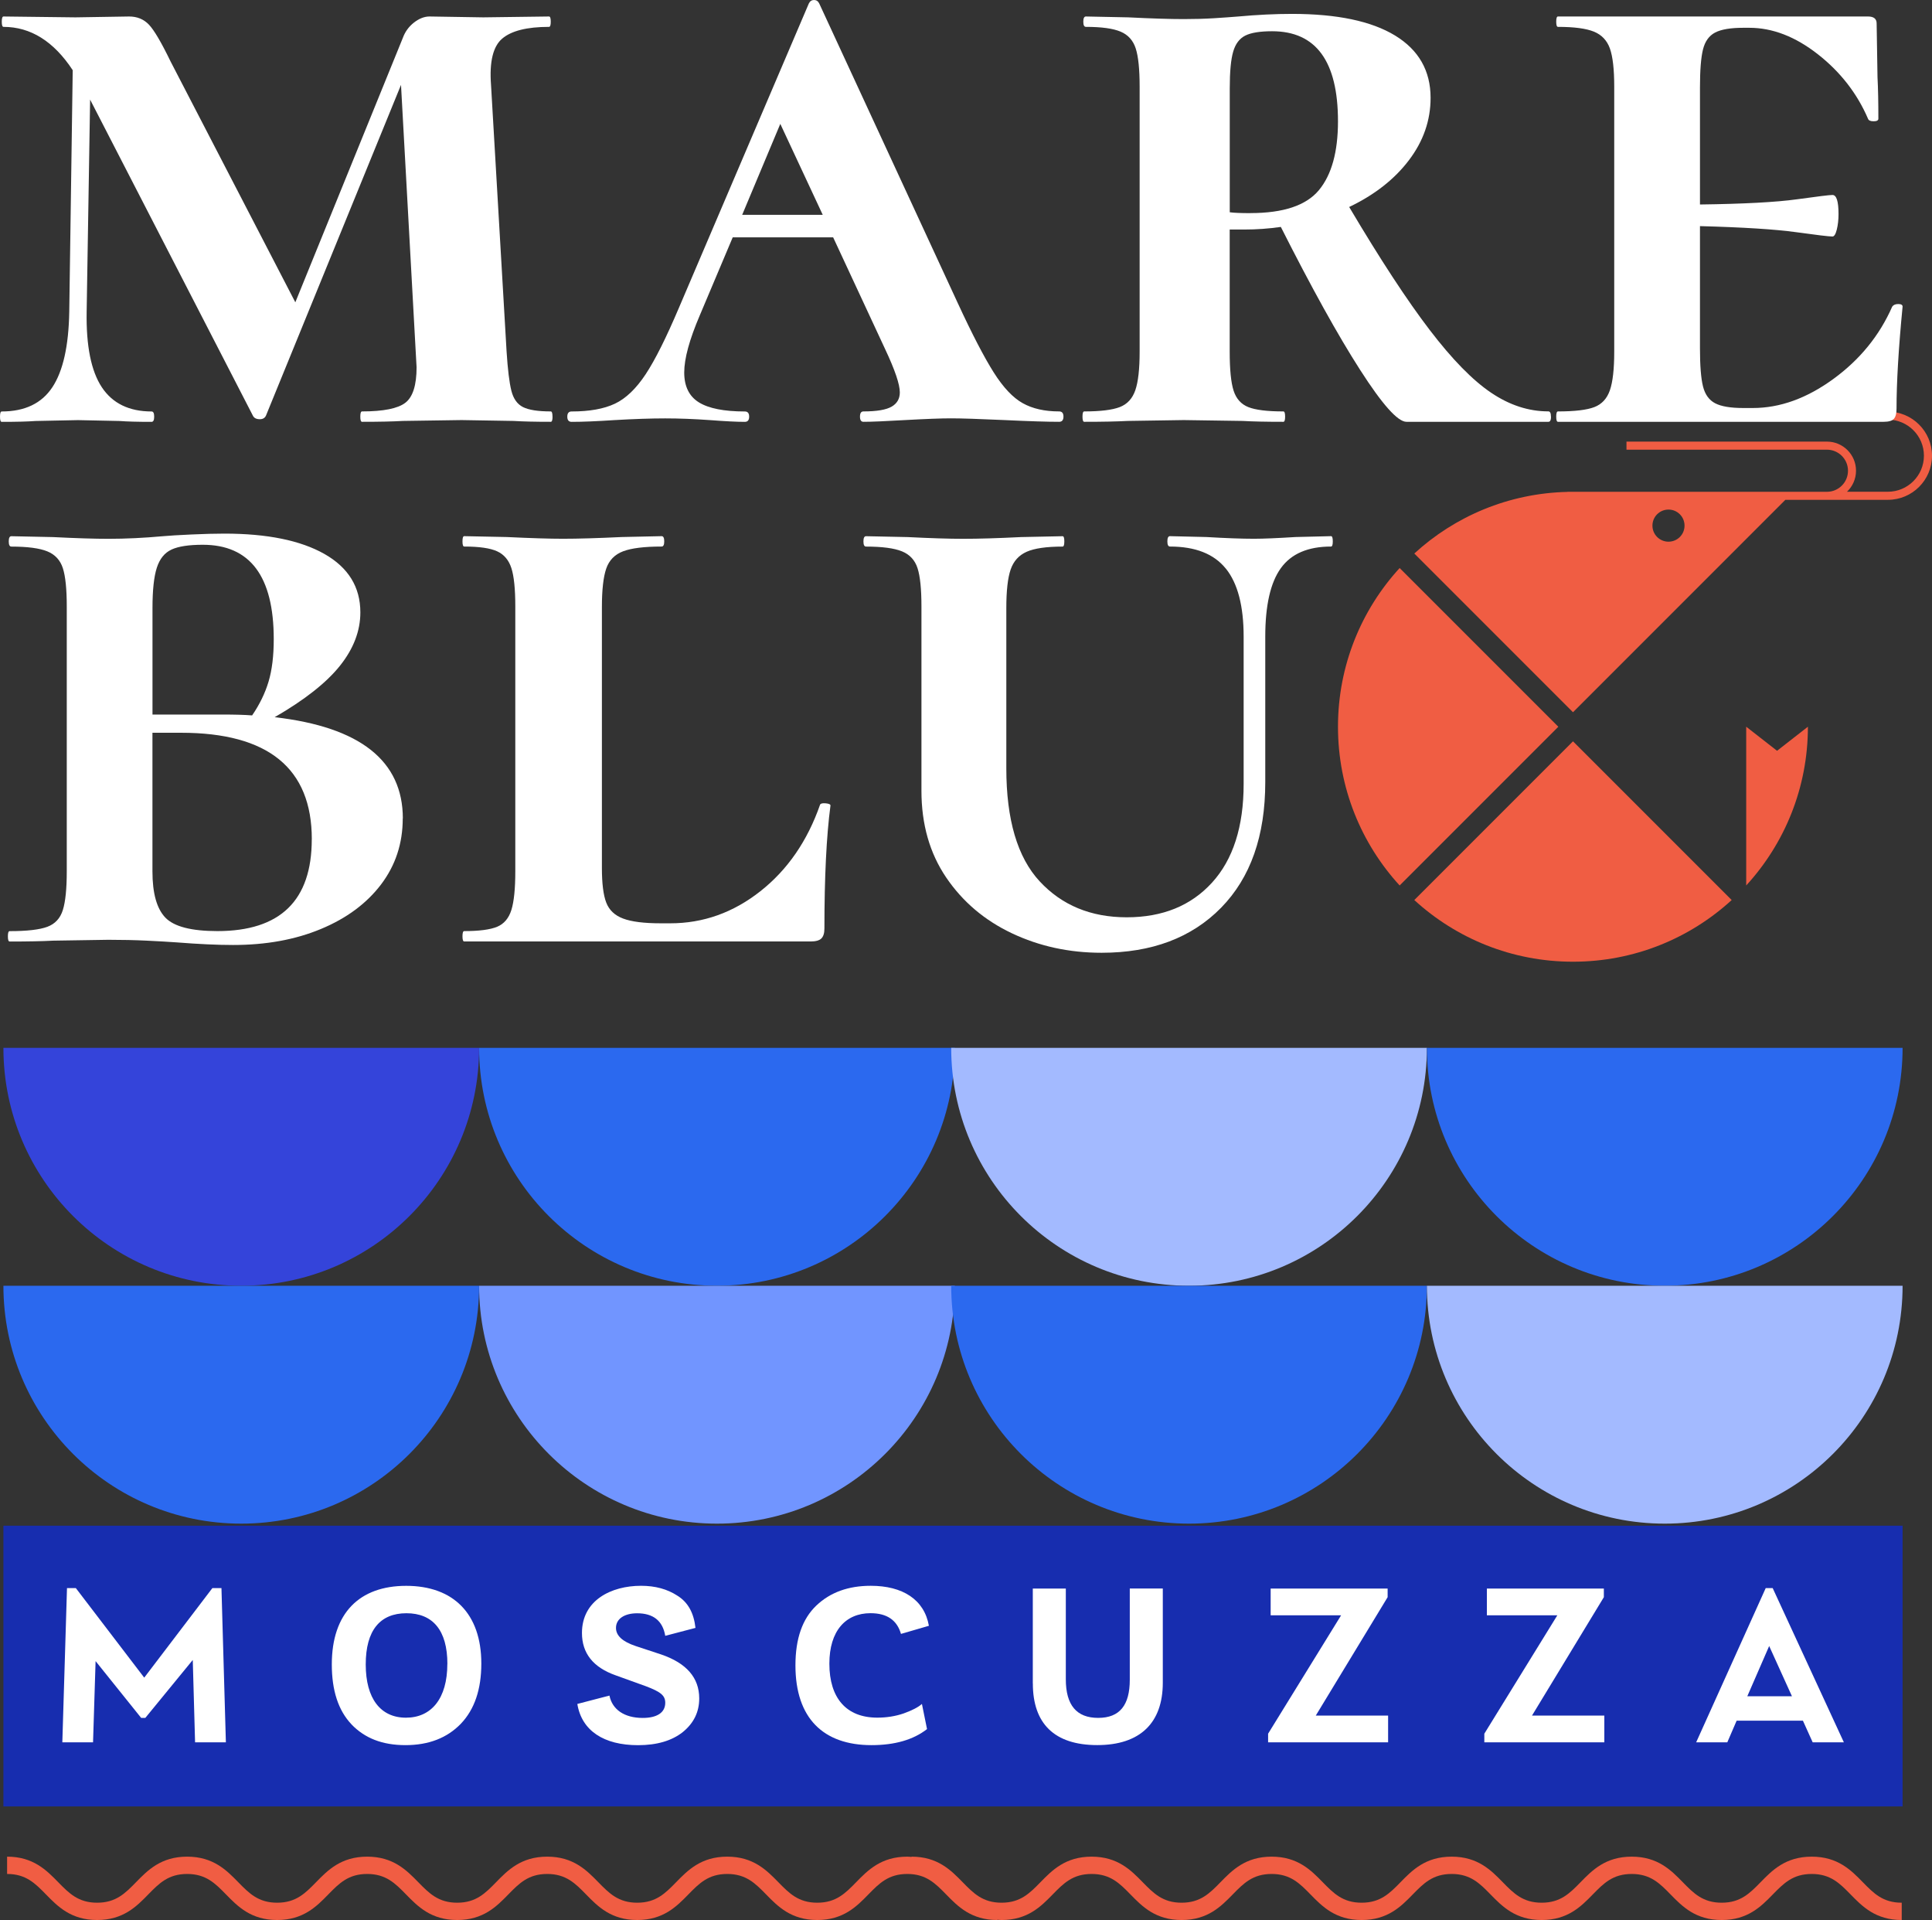 <svg xmlns="http://www.w3.org/2000/svg" id="Livello_1" data-name="Livello 1" viewBox="0 0 402 399.43"><rect x="0" y="0" width="402" height="399.43" fill="#333333" stroke="none"/><defs><style>      .cls-1 {        fill: #7195ff;      }      .cls-1, .cls-2, .cls-3, .cls-4, .cls-5, .cls-6, .cls-7 {        stroke-width: 0px;      }      .cls-2 {        fill: #3444da;      }      .cls-3 {        fill: #a3baff;      }      .cls-4 {        fill: #fff;      }      .cls-5 {        fill: #2b69ef;      }      .cls-6 {        fill: #172daf;      }      .cls-7 {        fill: #f05d43;      }    </style></defs><g><path class="cls-7" d="m363.35,184.2c7.97-8.7,12.83-20.29,12.83-33.02l-6.42,5.01-6.42-5.01v33.02h.01Z"></path><path class="cls-7" d="m294.28,187.24c8.7,7.97,20.29,12.83,33.02,12.83s24.32-4.86,33.02-12.83l-33.02-33.02-33.02,33.02Z"></path><path class="cls-7" d="m291.23,118.17c-7.97,8.7-12.83,20.29-12.83,33.02s4.86,24.32,12.83,33.02l33.02-33.02-33.02-33.02Z"></path><path class="cls-7" d="m392.82,85.62h-38.87v1.68h38.87c4.13,0,7.5,3.36,7.5,7.5s-3.36,7.5-7.5,7.5h-8.51c1.16-1.1,1.88-2.66,1.88-4.38,0-3.34-2.71-6.05-6.05-6.05h-41.71v1.68h41.71c2.41,0,4.38,1.96,4.38,4.38s-1.96,4.38-4.38,4.38h-53.98v.02c-12.28.28-23.44,5.09-31.88,12.82l33.02,33.02,33.02-33.02,11.17-11.17h21.34c5.06,0,9.17-4.11,9.17-9.17s-4.11-9.17-9.17-9.17v-.02Zm-45.65,27.07c-1.84,0-3.34-1.49-3.34-3.34s1.49-3.34,3.34-3.34,3.34,1.49,3.34,3.34-1.49,3.34-3.34,3.34Z"></path></g><path class="cls-5" d="m149.18,267.48c27.33,0,49.49-22.16,49.49-49.49h-98.98c0,27.33,22.16,49.49,49.49,49.49Z"></path><path class="cls-3" d="m247.41,267.48c27.33,0,49.49-22.16,49.49-49.49h-98.98c0,27.33,22.16,49.49,49.49,49.49h0Z"></path><path class="cls-5" d="m346.39,267.48c27.33,0,49.49-22.16,49.49-49.49h-98.98c0,27.33,22.16,49.49,49.49,49.49h0Z"></path><path class="cls-1" d="m149.18,316.97c27.33,0,49.49-22.16,49.49-49.49h-98.98c0,27.33,22.16,49.49,49.49,49.49Z"></path><path class="cls-5" d="m247.41,316.97c27.33,0,49.49-22.16,49.49-49.49h-98.98c0,27.33,22.16,49.49,49.49,49.49h0Z"></path><path class="cls-3" d="m346.39,316.97c27.33,0,49.49-22.16,49.49-49.49h-98.98c0,27.33,22.16,49.49,49.49,49.49h0Z"></path><path class="cls-2" d="m50.2,267.48c27.33,0,49.49-22.16,49.49-49.49H.71c0,27.33,22.16,49.49,49.49,49.49Z"></path><path class="cls-5" d="m50.2,316.97c27.33,0,49.49-22.16,49.49-49.49H.71c0,27.33,22.16,49.49,49.49,49.49Z"></path><g><path class="cls-4" d="m114.97,86.67c0,.72-.12,1.08-.36,1.08-3.24,0-5.83-.06-7.75-.18l-10.81-.18-12.25.18c-2.04.12-4.87.18-8.47.18-.24,0-.36-.36-.36-1.08s.12-1.08.36-1.08c4.44,0,7.45-.6,9.01-1.8,1.56-1.2,2.34-3.66,2.34-7.39l-.18-3.24-3.06-55.5-28.11,68.83c-.24.48-.66.72-1.26.72-.72,0-1.2-.24-1.44-.72L18.75,20.72l-.72,44.15c-.12,7.09.93,12.32,3.15,15.68s5.68,5.05,10.36,5.05c.36,0,.54.36.54,1.08s-.18,1.08-.54,1.08c-2.88,0-5.11-.06-6.67-.18l-8.65-.18-8.83.18c-1.56.12-3.9.18-7.03.18-.24,0-.36-.36-.36-1.08s.12-1.08.36-1.08c4.8,0,8.32-1.68,10.54-5.05,2.22-3.36,3.39-8.59,3.51-15.68l.72-50.27C11.18,8.59,6.37,5.59.73,5.59c-.24,0-.36-.36-.36-1.08s.12-1.08.36-1.08l14.96.18,11.17-.18c1.68,0,3.06.57,4.14,1.71s2.58,3.69,4.5,7.66l25.95,50.09L83.8,7.93c.48-1.32,1.26-2.4,2.34-3.24,1.08-.84,2.16-1.26,3.24-1.26l11.17.18,13.69-.18c.24,0,.36.36.36,1.08s-.12,1.08-.36,1.08c-4.57,0-7.81.81-9.73,2.43s-2.7,4.84-2.34,9.64l3.24,55.5c.24,3.72.57,6.43.99,8.11s1.23,2.82,2.43,3.42,3.12.9,5.77.9c.24,0,.36.36.36,1.08h.01Z"></path><path class="cls-4" d="m221.28,86.67c0,.72-.3,1.08-.9,1.08-2.52,0-6.31-.12-11.35-.36-5.29-.24-9.01-.36-11.17-.36-2.04,0-5.22.12-9.55.36-4.09.24-6.97.36-8.65.36-.48,0-.72-.36-.72-1.08s.24-1.08.72-1.08c2.76,0,4.71-.33,5.86-.99,1.14-.66,1.71-1.65,1.71-2.97,0-1.68-1.02-4.68-3.06-9.01l-10.81-23.24h-20.9l-6.85,16.22c-2.16,5.05-3.24,9.01-3.24,11.89s1.02,4.96,3.06,6.22,5.23,1.89,9.55,1.89c.6,0,.9.36.9,1.08s-.3,1.08-.9,1.08c-1.68,0-4.08-.12-7.21-.36-3.36-.24-6.49-.36-9.37-.36s-6.55.12-10.63.36c-3.6.24-6.55.36-8.83.36-.6,0-.9-.36-.9-1.08s.3-1.08.9-1.08c3.72,0,6.73-.54,9.01-1.62s4.41-3.12,6.4-6.13c1.98-3,4.29-7.63,6.94-13.87L168.3.72c.24-.48.6-.72,1.08-.72s.84.24,1.08.72l28.83,62.34c3,6.49,5.5,11.29,7.48,14.42,1.98,3.13,3.99,5.26,6.04,6.4,2.04,1.14,4.56,1.71,7.57,1.71.6,0,.9.36.9,1.08h0Zm-66.85-41.98h16.76l-8.83-18.92-7.93,18.92Z"></path><path class="cls-4" d="m322.73,86.67c0,.72-.18,1.08-.54,1.08h-29.55c-1.8,0-5.02-3.6-9.64-10.81-4.63-7.21-10.12-17.12-16.49-29.73-2.52.36-5.05.54-7.57.54h-3.07v25.41c0,3.72.27,6.43.81,8.11s1.56,2.82,3.06,3.42,3.93.9,7.3.9c.24,0,.36.36.36,1.08s-.12,1.08-.36,1.08c-3.6,0-6.43-.06-8.47-.18l-12.25-.18-11.71.18c-2.16.12-5.17.18-9.01.18-.24,0-.36-.36-.36-1.08s.12-1.08.36-1.08c3.36,0,5.82-.3,7.39-.9,1.56-.6,2.64-1.77,3.24-3.51.6-1.74.9-4.41.9-8.02V18.02c0-3.6-.27-6.24-.81-7.93-.54-1.68-1.59-2.85-3.16-3.51-1.56-.66-3.96-.99-7.21-.99-.36,0-.54-.36-.54-1.08s.18-1.08.54-1.08l8.83.18c4.8.24,8.65.36,11.53.36,2.28,0,4.38-.06,6.31-.18,1.92-.12,3.6-.24,5.05-.36,3.97-.36,7.68-.54,11.17-.54,9.37,0,16.51,1.5,21.44,4.5,4.92,3,7.39,7.33,7.39,12.97,0,4.68-1.5,9.01-4.51,12.97-3,3.96-7.15,7.21-12.43,9.73,6.48,10.93,12.07,19.46,16.76,25.59,4.68,6.13,8.95,10.48,12.79,13.06,3.84,2.59,7.81,3.87,11.89,3.87.36,0,.54.36.54,1.08h.02Zm-62.53-42.34c6.85,0,11.59-1.59,14.23-4.77s3.97-7.96,3.97-14.32c0-12.49-4.57-18.74-13.7-18.74-2.52,0-4.38.3-5.58.9-1.2.6-2.05,1.71-2.52,3.33-.48,1.62-.72,4.18-.72,7.66v25.77c.84.12,2.28.18,4.33.18h-.01Z"></path><path class="cls-4" d="m394.98,63.25c.6,0,.9.18.9.54-.84,8.65-1.26,15.74-1.26,21.26,0,.96-.18,1.65-.54,2.07-.36.42-1.08.63-2.16.63h-67.75c-.24,0-.36-.36-.36-1.08s.12-1.08.36-1.08c3.48,0,6.01-.3,7.57-.9s2.64-1.77,3.24-3.51c.6-1.74.9-4.41.9-8.02V18.02c0-3.6-.3-6.24-.9-7.93-.6-1.68-1.71-2.85-3.33-3.51-1.62-.66-4.12-.99-7.48-.99-.24,0-.36-.36-.36-1.08s.12-1.08.36-1.08h64.51c1.2,0,1.8.48,1.8,1.44l.18,11.17c.12,2.28.18,5.17.18,8.65,0,.36-.33.54-.99.54s-1.05-.18-1.17-.54c-2.28-5.29-5.77-9.76-10.45-13.42-4.68-3.66-9.43-5.49-14.24-5.49h-1.26c-2.64,0-4.6.33-5.86.99-1.26.66-2.1,1.83-2.52,3.51-.42,1.68-.63,4.32-.63,7.93v24.33c9.13-.12,15.86-.48,20.18-1.08,4.33-.6,6.78-.9,7.39-.9.84,0,1.26,1.32,1.26,3.96,0,1.2-.12,2.28-.36,3.24-.24.96-.54,1.44-.9,1.44-.72,0-3.24-.3-7.57-.9-4.33-.6-10.99-1.02-20-1.26v25.41c0,3.6.21,6.25.63,7.93s1.26,2.85,2.52,3.51c1.26.66,3.21.99,5.86.99h1.98c5.65,0,11.23-2.01,16.76-6.04,5.52-4.02,9.61-9.04,12.25-15.05.24-.36.66-.54,1.26-.54Z"></path><path class="cls-4" d="m83.8,170.28c0,5.17-1.5,9.73-4.5,13.7-3,3.96-7.18,7.06-12.52,9.28-5.35,2.23-11.44,3.33-18.29,3.33-3.24,0-7.15-.18-11.71-.54-1.68-.12-3.76-.24-6.22-.36s-5.14-.18-8.02-.18l-11.53.18c-2.16.12-5.17.18-9.01.18-.24,0-.36-.36-.36-1.08s.12-1.08.36-1.08c3.6,0,6.22-.3,7.84-.9,1.62-.6,2.7-1.77,3.24-3.51.54-1.74.81-4.42.81-8.02v-55.14c0-3.6-.27-6.24-.81-7.93-.54-1.68-1.62-2.85-3.24-3.51s-4.12-.99-7.48-.99c-.36,0-.54-.36-.54-1.08s.18-1.08.54-1.08l8.65.18c4.8.24,8.65.36,11.53.36,3.6,0,7.39-.18,11.35-.54,1.32-.12,3.3-.24,5.95-.36,2.64-.12,4.92-.18,6.85-.18,8.89,0,15.83,1.41,20.81,4.23,4.98,2.83,7.48,6.88,7.48,12.16,0,3.85-1.41,7.54-4.23,11.08-2.82,3.54-7.36,7.12-13.6,10.72,17.78,2.04,26.67,9.07,26.67,21.08h-.02Zm-48.11-55.95c-1.44.66-2.46,1.92-3.06,3.78-.6,1.86-.9,4.66-.9,8.38v22.16h14.42c2.76,0,4.86.06,6.31.18,1.56-2.28,2.7-4.62,3.42-7.03.72-2.4,1.08-5.34,1.08-8.83,0-13.09-4.93-19.64-14.77-19.64-2.88,0-5.05.33-6.49.99h-.01Zm29.19,60.27c0-14.77-9.07-22.16-27.21-22.16h-5.95v28.83c0,4.57.9,7.78,2.7,9.64s5.41,2.79,10.81,2.79c13.09,0,19.64-6.36,19.64-19.1h.01Z"></path><path class="cls-4" d="m125.24,180.55c0,3.24.3,5.65.9,7.21.6,1.56,1.77,2.68,3.51,3.33,1.74.66,4.35.99,7.84.99h1.98c6.85,0,13.09-2.22,18.74-6.67,5.64-4.44,9.79-10.45,12.43-18.02.12-.24.51-.33,1.17-.27s.99.21.99.45c-.84,6.37-1.26,14.9-1.26,25.59,0,.96-.21,1.65-.63,2.07-.42.42-1.17.63-2.25.63h-72.07c-.24,0-.36-.36-.36-1.08s.12-1.08.36-1.08c3.12,0,5.41-.3,6.85-.9,1.44-.6,2.43-1.77,2.97-3.51.54-1.74.81-4.42.81-8.02v-55.14c0-3.6-.27-6.24-.81-7.93-.54-1.68-1.53-2.85-2.97-3.51s-3.73-.99-6.85-.99c-.24,0-.36-.36-.36-1.08s.12-1.08.36-1.08l8.83.18c5.05.24,8.95.36,11.71.36,3.12,0,7.21-.12,12.25-.36l8.29-.18c.36,0,.54.36.54,1.08s-.18,1.08-.54,1.08c-3.6,0-6.28.33-8.02.99-1.74.66-2.91,1.86-3.51,3.6s-.9,4.42-.9,8.02v54.24h0Z"></path><path class="cls-4" d="m255.06,118.29c-2.46-3.06-6.34-4.59-11.62-4.59-.36,0-.54-.36-.54-1.08s.18-1.08.54-1.08l7.57.18c4.08.24,7.39.36,9.91.36,1.92,0,4.8-.12,8.65-.36l7.39-.18c.24,0,.36.36.36,1.08s-.12,1.08-.36,1.08c-4.81,0-8.29,1.5-10.45,4.5s-3.24,7.75-3.24,14.24v30.27c0,11.17-3.06,19.88-9.19,26.13s-14.42,9.37-24.87,9.37c-6.73,0-12.94-1.35-18.65-4.05-5.71-2.7-10.27-6.58-13.69-11.62-3.42-5.05-5.14-11.05-5.14-18.02v-38.38c0-3.6-.27-6.24-.81-7.93-.54-1.68-1.62-2.85-3.24-3.51-1.62-.66-4.12-.99-7.48-.99-.36,0-.54-.36-.54-1.08s.18-1.08.54-1.08l8.65.18c4.8.24,8.65.36,11.53.36,3.24,0,7.27-.12,12.07-.36l8.65-.18c.24,0,.36.36.36,1.08s-.12,1.08-.36,1.08c-3.36,0-5.86.36-7.48,1.08s-2.73,1.95-3.33,3.69c-.6,1.74-.9,4.42-.9,8.02v33.33c0,10.69,2.31,18.53,6.94,23.52,4.62,4.98,10.66,7.48,18.11,7.48s13.36-2.4,17.75-7.21c4.38-4.8,6.58-11.65,6.58-20.54v-30.63c0-6.37-1.23-11.08-3.69-14.15h-.02Z"></path></g><rect class="cls-6" x=".71" y="317.4" width="395.17" height="58.4"></rect><g><path class="cls-4" d="m46.98,362.46h-6.39l-.48-17.13-9.87,12.05h-.87l-9.48-11.81-.53,16.89h-6.39l.97-32.08h1.84l14.23,18.63,14.18-18.63h1.89l.92,32.08h-.02Z"></path><path class="cls-4" d="m73.15,358.74c-2.76-2.9-4.11-7.06-4.11-12.48,0-10.69,5.76-16.35,15.48-16.35s15.63,5.71,15.63,16.16c0,5.37-1.4,9.53-4.26,12.53-2.85,2.95-6.68,4.45-11.52,4.45s-8.47-1.45-11.23-4.31h.01Zm19.94-12.58c0-7.02-3.05-10.55-8.52-10.55s-8.47,3.53-8.47,10.65,3.1,11.08,8.37,11.08,8.61-3.97,8.61-11.18h.01Z"></path><path class="cls-4" d="m120.13,354.48l6.68-1.74c.58,2.9,3.1,4.65,6.92,4.65,2.9,0,4.69-1.06,4.69-3.15,0-1.5-.92-2.27-4.02-3.44l-6.29-2.27c-4.69-1.65-7.02-4.6-7.02-8.81,0-6.82,6.1-9.82,12.29-9.82,2.95,0,5.47.68,7.6,2.08,2.18,1.36,3.39,3.58,3.73,6.68l-6.29,1.65c-.53-3.15-2.52-4.69-5.85-4.69-2.52,0-4.4,1.07-4.4,3.05,0,1.6,1.35,2.85,4.11,3.77l5.27,1.74c5.27,1.79,7.94,4.84,7.94,9.15,0,2.85-1.16,5.18-3.44,7.02-2.27,1.79-5.37,2.71-9.29,2.71-7.11,0-11.71-3-12.63-8.56v-.02Z"></path><path class="cls-4" d="m165.51,346.45c0-5.56,1.45-9.68,4.35-12.44,2.9-2.76,6.68-4.11,11.32-4.11,6.63,0,11.13,2.85,12.1,8.32l-5.81,1.69c-.82-2.85-2.9-4.31-6.34-4.31-5.18,0-8.56,3.68-8.56,10.5,0,7.16,3.53,11.23,9.97,11.23,1.94,0,3.77-.29,5.47-.87,1.74-.63,3-1.26,3.82-1.98l1.06,5.23c-2.85,2.23-6.73,3.34-11.56,3.34-10.02,0-15.82-5.61-15.82-16.6h0Z"></path><path class="cls-4" d="m214.9,350.22v-19.74h6.87v18.87c0,5.37,2.23,8.03,6.73,8.03s6.58-2.66,6.58-7.94v-18.97h6.87v19.6c0,8.32-4.69,12.97-13.64,12.97s-13.4-4.5-13.4-12.82h0Z"></path><path class="cls-4" d="m273.78,356.9h15.05v5.56h-24.97v-1.79l15.19-24.63h-14.66v-5.56h24.34v1.79l-14.95,24.63h0Z"></path><path class="cls-4" d="m318.77,356.9h15.05v5.56h-24.97v-1.79l15.19-24.63h-14.66v-5.56h24.34v1.79l-14.95,24.63h0Z"></path><path class="cls-4" d="m377.17,362.46l-2.03-4.5h-13.79l-1.94,4.5h-6.48l14.47-32.08h1.45l14.81,32.08h-6.49Zm-13.6-9.58h9.29l-4.74-10.45-4.55,10.45h0Z"></path></g><path class="cls-7" d="m387.62,391.58c-2.44-2.5-5.21-5.33-10.65-5.33s-8.21,2.83-10.65,5.33c-2.23,2.28-4.16,4.25-8.08,4.25s-5.85-1.97-8.08-4.25c-2.44-2.5-5.21-5.33-10.65-5.33s-8.21,2.83-10.65,5.33c-2.23,2.28-4.16,4.25-8.08,4.25s-5.85-1.97-8.08-4.25c-2.44-2.5-5.21-5.33-10.65-5.33s-8.21,2.83-10.65,5.33c-2.23,2.28-4.16,4.25-8.08,4.25s-5.85-1.97-8.08-4.25c-2.44-2.5-5.21-5.33-10.65-5.33s-8.21,2.83-10.65,5.33c-2.23,2.28-4.16,4.25-8.08,4.25s-5.85-1.97-8.08-4.25c-2.44-2.5-5.21-5.33-10.65-5.33s-8.21,2.83-10.65,5.33c-2.23,2.28-4.16,4.25-8.08,4.25s-5.85-1.97-8.08-4.25c-2.44-2.5-5.21-5.33-10.65-5.33v.06c-.3-.02-.57-.06-.89-.06-5.44,0-8.21,2.83-10.65,5.33-2.23,2.28-4.16,4.25-8.08,4.25s-5.85-1.97-8.08-4.25c-2.44-2.5-5.21-5.33-10.65-5.33s-8.21,2.83-10.65,5.33c-2.23,2.28-4.16,4.25-8.08,4.25s-5.85-1.97-8.08-4.25c-2.44-2.5-5.21-5.33-10.65-5.33s-8.21,2.83-10.65,5.33c-2.23,2.28-4.16,4.25-8.08,4.25s-5.85-1.97-8.08-4.25c-2.44-2.5-5.21-5.33-10.65-5.33s-8.21,2.83-10.65,5.33c-2.23,2.28-4.16,4.25-8.08,4.25s-5.85-1.97-8.08-4.25c-2.44-2.5-5.21-5.33-10.65-5.33s-8.21,2.83-10.65,5.33c-2.23,2.28-4.16,4.25-8.08,4.25s-5.85-1.97-8.08-4.25c-2.44-2.5-5.21-5.33-10.65-5.33v3.6c3.93,0,5.85,1.97,8.08,4.25,2.44,2.5,5.21,5.33,10.65,5.33s8.21-2.83,10.65-5.33c2.23-2.28,4.16-4.25,8.08-4.25s5.85,1.97,8.08,4.25c2.44,2.5,5.21,5.33,10.65,5.33s8.21-2.83,10.65-5.33c2.23-2.28,4.16-4.25,8.08-4.25s5.85,1.97,8.08,4.25c2.44,2.5,5.21,5.33,10.65,5.33s8.21-2.83,10.65-5.33c2.23-2.28,4.16-4.25,8.08-4.25s5.85,1.97,8.08,4.25c2.44,2.5,5.21,5.33,10.65,5.33s8.21-2.83,10.65-5.33c2.23-2.28,4.16-4.25,8.08-4.25s5.85,1.97,8.08,4.25c2.44,2.5,5.21,5.33,10.65,5.33s8.21-2.83,10.65-5.33c2.23-2.28,4.16-4.25,8.08-4.25s5.85,1.97,8.08,4.25c2.44,2.5,5.21,5.33,10.65,5.33v-.06c.3.02.57.06.89.06,5.44,0,8.21-2.83,10.65-5.33,2.23-2.28,4.16-4.25,8.08-4.25s5.85,1.97,8.08,4.25c2.44,2.5,5.21,5.33,10.65,5.33s8.21-2.83,10.65-5.33c2.23-2.28,4.16-4.25,8.08-4.25s5.85,1.97,8.08,4.25c2.44,2.5,5.21,5.33,10.65,5.33s8.21-2.83,10.65-5.33c2.23-2.28,4.16-4.25,8.08-4.25s5.85,1.97,8.08,4.25c2.44,2.5,5.21,5.33,10.65,5.33s8.21-2.83,10.65-5.33c2.23-2.28,4.16-4.25,8.08-4.25s5.85,1.97,8.08,4.25c2.44,2.5,5.21,5.33,10.65,5.33s8.21-2.83,10.65-5.33c2.23-2.28,4.16-4.25,8.08-4.25s5.85,1.97,8.08,4.25c2.44,2.5,5.21,5.33,10.65,5.33v-3.6c-3.93,0-5.85-1.97-8.08-4.25Z"></path></svg>